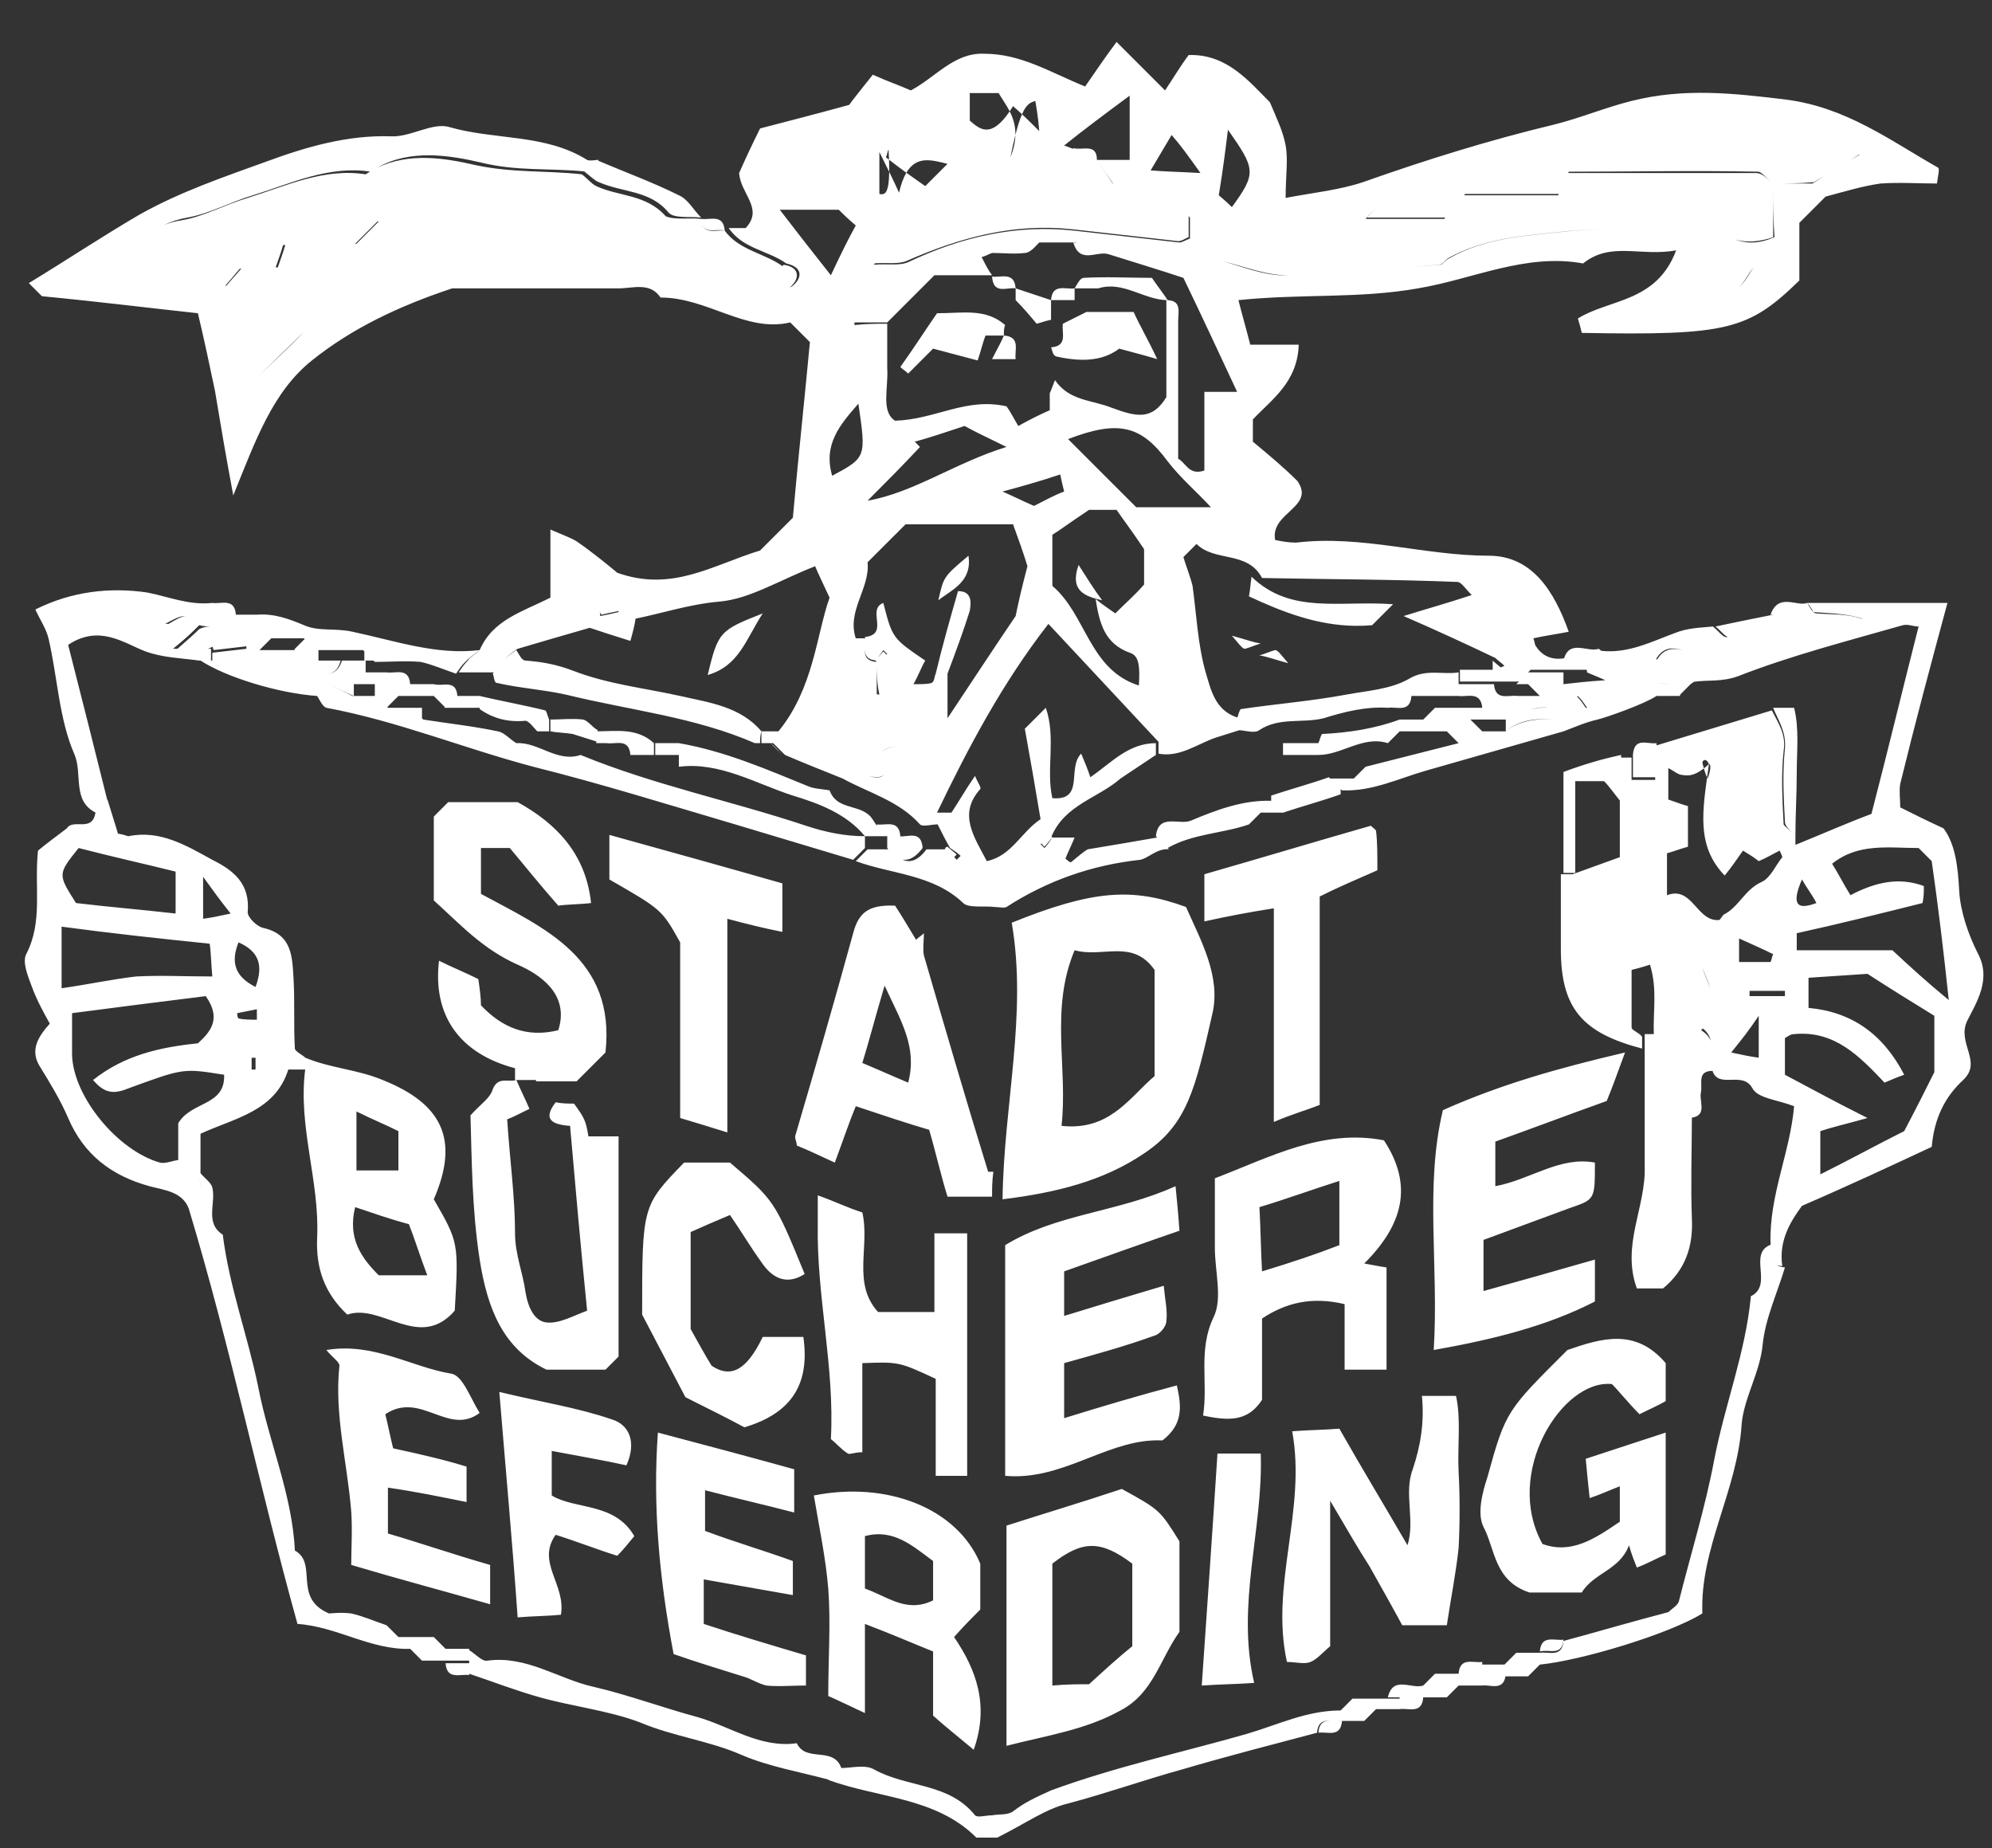 <?xml version="1.0" encoding="UTF-8"?>
<svg width="152px" height="141px" viewBox="0 0 152 141" xmlns="http://www.w3.org/2000/svg" xmlns:xlink="http://www.w3.org/1999/xlink" version="1.1">
 <rect x="0" y="0" width="152" height="141" fill="#333333" stroke="none"/>
 <!-- Generated by Pixelmator Pro 2.1.2 -->
 <path id="Pfad" d="M74.499 140.2 C71.399 137.1 67 137.199 63.2 135.8 63.208 135.792 63.215 135.785 63.222 135.778 61.044 135.19 58.676 134.789 56.601 133.899 54.101 132.799 51.4 132.499 48.8 131.399 46.401 130.499 43.7 130.201 41.2 129.501 39.4 129.001 37.6 128.3 35.8 127.7 L35.8 127.8 C35.1 127.7 34.099 128.199 33.999 126.899 L35.8 126.899 C35.8 126.866 35.8 126.833 35.8 126.8 35.8 126.766 35.8 126.733 35.8 126.7 35.2 126.7 34.599 126.7 33.999 126.7 33.399 126.7 32.8 126.7 32.2 126.7 31.9 126.4 31.6 126.1 31.3 125.8 28.301 125.9 25.7 124.099 22.7 123.899 19.801 113.5 17.599 102.798 14.4 92.2 13.9 90.9 12.499 90.801 11.4 90.501 8.5 89.701 6.4 88.099 5.2 85.3 4.6 83.9 3.799 82.6 2.999 81.3 2.299 80.1 2.9 79.1 3.8 78.1 3.3 77.2 2.8 76.3 2.4 75.2 2.1 74.4 1.699 73.4 1.999 72.8 3.299 70.3 2.6 67.699 2.9 64.899 3.5 64.399 4.301 63.8 5.101 63.2 5.591 62.416 7.042 63.551 7.286 61.993 5.505 61.09 6.299 59.096 5.7 57.6 4.501 54.9 4.4 51.7 3.7 48.7 3.5 47.9 3 47.201 2.7 46.501 5.5 45.101 8.401 44.8 11.2 45.2 12.8 45.5 14.401 46.201 16.2 46.001 16.9 46.101 17.899 45.599 17.999 46.899 L19.601 46.899 C20.901 46.799 22.001 47.2 23.2 47.7 24.3 48.2 25.6 47.9 26.9 48.2 30.199 48.9 33.301 50 36.601 49.6 36.201 49.9 35.799 50.201 35.499 50.501 35.199 50.801 35 51.099 34.8 51.399 33.9 51.099 33.001 50.701 32.101 50.501 30.901 50.401 29.801 50.501 28.601 50.501 28.567 50.467 28.533 50.433 28.499 50.399 28.299 50.399 28.099 50.399 27.9 50.399 L27.9 51.3 29.499 51.3 C30.199 51.4 31.2 50.9 31.3 52.2 L33.101 52.2 C33.801 52.4 34.8 51.8 34.9 53.1 L36.601 53.1 C38.301 53.5 40.001 53.8 41.601 54.2 41.701 54.2 41.8 54.699 41.9 54.899 L41.9 55.8 C41.6 55.8 41.299 55.8 40.999 55.8 40.699 55.5 40.299 54.901 39.999 55.001 38.699 55.101 37.601 54.8 36.601 54.1 36.601 54.061 36.601 54.039 36.601 54.001 35.734 54.001 34.866 54.001 33.999 54.001 33.966 54.001 33.933 54.001 33.9 54.001 33.917 53.984 33.933 53.967 33.95 53.95 33.667 53.667 33.384 53.384 33.101 53.1 32.801 53.1 32.5 53.1 32.2 53.1 31.6 53.1 31 53.1 30.4 53.1 30.117 53.383 29.833 53.667 29.55 53.95 29.567 53.967 29.584 53.984 29.601 54.001 L31.3 54.001 31.4 54.001 32.2 54.001 32.2 54.8 C32.234 54.833 32.267 54.866 32.3 54.899 34.2 55.199 36.099 55.4 37.999 55.8 38.499 55.9 38.9 56.4 39.4 56.7 41.1 56.6 42.5 58.2 44.3 57.6 49.9 59.9 55.799 61.101 61.499 63.001 62.999 63.501 64.499 63.8 65.999 63.8 L65.999 64.7 C65.699 65 65.401 65.3 65.101 65.6 62.101 64.7 59.101 63.799 56.101 62.899 51.001 61.399 45.9 59.801 40.7 58.501 35.401 57.101 30.299 55.001 24.9 54.001 24.6 53.901 24.4 53.4 24.2 53.1 21.301 52.9 17.3 51.699 15.3 50.399 15.267 50.399 15.234 50.399 15.2 50.399 13.801 50.199 12.501 50.2 11.101 49.7 9.501 49.1 7.6 47.6 5.2 49.2 6.194 53.073 7.188 57.048 8.181 61.02 8.187 61.014 8.194 61.007 8.2 61.001 8.5 62.001 8.799 62.9 8.999 63.6 9.599 63.7 9.7 63.8 9.8 63.8 12.2 63.3 14.201 64.5 16.2 65.6 17.8 66.4 19.1 67.4 18.9 69.6 18.9 70 19.601 70.7 20.101 70.8 22.301 71.3 22.3 73 22.4 74.7 22.5 76.5 22.399 78.201 22.499 80.001 22.499 80.201 23.1 80.5 23.3 80.7 25.2 81.5 27.301 81.599 29.2 82.399 33.7 84.199 35.1 86.901 33.101 91.501 35.001 94.8 35 94.801 34.7 100.001 32.001 103.1 29.099 99.4 26.499 100.3 24.699 98.6 24.1 96.699 24.2 94.399 24.399 90.132 22.727 85.964 23.288 81.6 22.89 81.6 22.396 81.6 21.999 81.6 20.999 84.8 17.9 85.301 15.3 86.501 L15.3 89.501 C15.6 89.901 16.1 90.2 16.2 90.6 16.5 91.8 15.599 93.3 16.999 94.2 17.499 98.199 18.9 101.9 19.7 105.8 20.5 109.999 22.299 114 22.499 118.3 24.299 119.299 22.301 121.901 25.101 123.1 25.201 123.1 26 123 26.8 123.1 27.7 123.3 28.599 123.701 29.499 124.001 29.799 124.301 30.1 124.599 30.4 124.899 L33.101 124.899 C33.401 125.199 33.699 125.5 33.999 125.8 L35.8 125.8 35.8 125.899 C36.3 126.199 36.8 126.8 37.2 126.7 40.2 126.3 42.601 128.1 45.3 128.7 47.9 129.3 50.601 130.301 53.2 131.001 55.7 131.701 58 133.401 60.8 133.001 61.499 134.499 63.596 133.202 64.198 134.895 65.073 134.876 66.025 134.615 66.7 135.001 69.2 136.401 72.4 136.001 74.4 138.501 74.6 138.701 75.2 138.501 75.7 138.501 76.2 138.401 76.9 138.5 77.3 138.2 78.2 137.5 79.1 137.1 80.2 136.6 85.099 134.801 90.202 133.699 95.101 132.3 97.501 131.6 99.7 130.501 102.3 130.501 102.6 130.201 102.9 129.9 103.2 129.6 L105.9 129.6 106.8 129.6 C106.8 129.567 106.8 129.534 106.8 129.501 106.5 129.501 106.2 129.501 105.9 129.501 106.3 127.801 107.701 128.9 108.601 128.6 108.901 128.3 109.199 128 109.499 127.7 L111.3 127.7 C111.4 126.4 112.401 126.9 113.101 126.8 L113.101 127.001 114.8 127.001 115.7 126.1 117.499 126.1 C118.199 126 119.2 126.5 119.3 125.2 121.9 124.5 124.6 123.701 127.3 123.001 127.5 122.801 128.001 122.5 128.101 122.2 129.001 118.601 130.1 115.099 130.8 111.399 131.6 107.2 133.201 103.199 133.601 98.899 135.343 98.028 133.338 95.659 135.113 94.964 135.111 94.908 135.108 94.853 135.101 94.8 135.001 91.2 136.6 87.899 136.9 84.399 135.6 83.899 134.1 83.801 133.7 83.001 132.948 81.684 131.136 83.108 130.673 81.702 129.509 81.717 129.899 82.605 129.8 83.3 129.61 83.966 130.32 85.083 129.099 85.276 129.095 87.822 129.003 90.459 129.101 93.001 129.201 95.101 128.6 96.9 126.9 98.3 126.2 98.3 125.6 98.3 124.9 98.3 123.7 95 125.599 92.101 125.499 89.001 125.499 85.901 125.499 82.8 125.499 79.8 125.499 79.5 125.499 79.199 125.499 78.899 L126.193 78.899 C126.13 77.166 126.477 75.43 125.9 73.6 125.3 73.8 124.899 73.901 124.499 74.001 L124.499 78.399 C124.499 78.599 125.1 78.8 125.3 79.1 L125.3 80.001 C120.701 78.801 119.101 76.899 119.101 72.399 119.101 70.499 119.101 68.6 119.101 66.7 L119.999 66.7 C121.099 66.3 122.201 65.899 123.601 65.399 123.601 64.199 123.601 62.799 123.601 61.399 123.601 61.291 123.601 61.183 123.601 61.075 123.148 60.518 122.772 59.972 122.4 59.6 121.7 59.6 121 59.6 120.2 59.6 L120.2 66.6 C119.9 66.6 119.6 66.6 119.3 66.6 119.3 64 119.3 61.499 119.3 58.899 120.9 58.299 122.3 57.9 123.7 57.6 L123.7 57.8 124.499 57.8 124.499 59.501 126.3 59.501 C126.3 59.431 126.3 59.369 126.3 59.3 125.668 59.3 125.262 59.3 124.601 59.3 124.601 58.7 124.601 58.1 124.601 57.6 124.701 56.2 125.7 56.8 126.4 56.7 L126.4 56.87 C129.364 55.98 132.234 55.09 135.2 54.2 135.7 55.2 136.301 56 136.101 57.3 135.901 59.1 136.001 60.999 136.101 62.899 136.177 63.052 136.487 63.264 136.763 63.534 136.491 63.255 136.2 63.006 136.2 62.7 136.1 60.8 136 59 136.2 57.1 136.3 55.8 135.7 55.001 135.3 54.001 L136.9 54.001 C137.3 55.601 137.101 57.301 137.101 59.001 137.101 60.601 136.999 62.2 136.999 63.8 L136.999 64.46 C138.966 63.67 140.932 62.789 142.8 62.1 144.1 57.101 145.2 52.499 146.4 47.8 146 47.8 145.6 47.6 145.2 47.7 141 48.9 136.701 50 132.601 51.6 131.369 52.04 130.369 51.862 129.261 52.016 129.175 52.076 129.087 52.134 128.999 52.2 128.732 52.467 128.467 52.734 128.2 53.001 L128.2 53.1 C128.167 53.1 128.134 53.1 128.101 53.1 127.534 53.1 126.966 53.1 126.4 53.1 125.5 53.7 122.7 54.699 121.9 54.899 121 55.099 120.1 55.5 119.3 55.8 115.8 56.8 112.3 57.8 108.8 58.8 106.7 59.4 104.7 60.4 102.4 60.3 102.366 60.266 102.333 60.233 102.3 60.2 L102.3 60.6 C100.924 61.092 99.45 61.489 97.976 61.977 97.984 61.985 97.991 61.993 97.999 62.001 97.966 62.001 97.933 62.001 97.9 62.001 97.333 62.001 96.767 62.001 96.2 62.001 95.9 62.301 95.6 62.599 95.3 62.899 93.3 63.599 91.001 63.6 89.101 64.7 89.134 64.733 89.167 64.766 89.2 64.8 88.3 64.7 87.599 65.5 86.999 65.6 83.299 66 79.9 67.2 76.8 69.2 76.6 69.3 76.2 69.2 75.9 69.2 75.1 69.1 73.899 69.299 73.499 68.899 71.199 66.699 68 66.7 65.3 65.7 L66.2 64.8 67.78 64.8 C67.754 64.766 67.727 64.736 67.7 64.7 67.7 64.4 67.7 64.1 67.7 63.8 67.417 63.8 67.077 63.8 66.9 63.8 66.6 63.8 66.299 63.8 65.999 63.8 64.599 62.1 62.499 61.3 60.499 60.7 57.699 59.8 54.9 58.101 51.8 58.501 51.8 58.201 51.8 57.9 51.8 57.6 51.2 57.6 50.599 57.6 49.999 57.6 49.999 57.3 49.999 57 49.999 56.7 L51.8 56.7 C55.3 57.3 58.501 58.701 61.7 60.001 62.2 60.201 62.8 60.2 63.3 60.3 63.8 61.7 65.3 61.4 66.2 62.1 66.5 62.3 66.7 62.701 66.9 63.001 66.9 62.967 66.9 62.933 66.9 62.899 67.6 62.999 68.6 62.5 68.7 63.8 68.667 63.8 68.634 63.8 68.601 63.8 69.301 63.9 70.3 63.3 70.4 64.7 69.888 65.382 69.378 65.676 68.866 65.583 69.478 65.874 70.089 65.614 70.7 64.8 L72.101 64.8 C72.101 64.7 72.2 64.6 72.3 64.6 72.5 64.8 72.799 65 72.999 65.2 72.936 65.263 72.875 65.327 72.812 65.389 72.874 65.465 72.937 65.538 72.999 65.6 L73.3 65.3 C73.1 65.1 72.799 64.9 72.499 64.7 72.199 64.2 71.901 63.601 71.601 63.001 71.562 62.949 71.529 62.899 71.499 62.85 L71.499 62.899 C71.249 62.899 70.882 62.977 70.593 62.987 70.55 62.989 70.509 62.989 70.47 62.987 70.353 62.981 70.257 62.955 70.2 62.899 68.6 61.099 66.3 60.499 64.3 59.399 62.8 58.799 61.3 58.2 59.9 57.6 59.6 57.3 59.299 57 58.999 56.7 58.933 56.7 58.866 56.7 58.8 56.7 58.567 56.7 58.334 56.7 58.101 56.7 58.101 56.4 58.101 56.1 58.101 55.8 L59.4 55.8 C62.099 52.5 62.3 48.4 63.3 45.6 62.7 44.3 62.4 43.7 62.2 43.2 59.401 44.3 57.199 45.699 54.9 45.899 52.6 46.099 50.499 46.8 48.499 47.2 48.399 47.8 48.301 48.199 48.101 48.899 46.801 48.499 45.599 48.099 44.999 47.899 42.9 48.499 41.199 49.001 39.499 49.501 39.199 49.701 38.901 49.9 38.601 50.2 38.587 50.214 38.574 50.231 38.56 50.245 38.84 49.977 39.12 49.787 39.4 49.6 39.6 49.9 39.801 50.399 40.101 50.399 41.401 50.499 42.5 50.7 43.8 51.2 46.4 52.2 49.2 52.5 51.9 53.1 54.099 53.6 56.501 53.9 58.101 55.8 58.001 56.1 57.999 56.4 57.999 56.7 57.899 56.7 57.701 56.7 57.601 56.7 53.001 54.7 48.1 54.201 43.2 53.001 41.4 52.601 39.6 52.5 37.9 52.1 37.7 52.1 37.701 51.599 37.601 51.399 37.626 51.365 37.651 51.334 37.677 51.3 36.785 51.3 35.891 51.3 34.999 51.3 35.199 51 35.4 50.699 35.7 50.399 35.9 50.099 36.301 49.9 36.601 49.6 37.601 47.3 39.8 46.7 41.999 45.6 41.999 44.1 41.999 42.499 41.999 40.399 42.899 40.799 43.499 41 43.999 41.3 45.299 42.2 46.501 43.2 47.101 43.7 51.3 45.2 54.4 43.101 57.999 42.001 58.599 41.401 59.499 40.501 60.499 39.501 60.899 35.002 61.4 30.399 61.8 26.1 61.2 25.5 60.9 25.2 60.3 24.6 56.901 25.4 53.999 22.7 50.4 22.7 49.6 21.5 48.3 22.001 47.2 22.001 42.801 22.001 38.299 22.001 34.499 22.001 30.3 23.401 26.799 25.101 23.8 27.501 20.801 29.901 19.5 33.601 17.8 37.8 17.2 34.6 16.8 32.2 16.4 29.8 16 27.9 15.601 25.999 15.101 23.899 11.401 23.499 7.4 23 3.2 22.6 3 22.4 2.6 22 2.2 21.6 5 19.9 7.701 18.099 10.601 16.399 13.8 14.599 17.1 13.5 20.4 12.3 23.399 11.2 26.501 10.299 29.8 10.399 31.3 10.499 33 9.3 34.3 9.7 37.799 10.7 41.601 10.2 44.8 12.2 44.955 12.278 45.231 12.235 45.487 12.212 45.491 12.208 45.495 12.204 45.499 12.2 45.507 12.203 45.515 12.206 45.523 12.21 45.584 12.205 45.644 12.2 45.7 12.2 45.68 12.22 45.66 12.24 45.64 12.261 47.697 13.136 49.845 13.921 51.8 14.899 52.5 15.199 52.899 16 53.499 16.6 52.699 16.5 51.399 16.7 50.999 16.2 49.599 14.5 47.5 14.699 45.7 13.899 45.4 13.799 45.001 13.4 44.601 13.1 44.607 13.095 44.612 13.089 44.618 13.083 41.984 12.815 39.437 13.084 36.7 12.399 34.255 11.835 31.276 11.36 28.767 12.805 31.248 11.608 33.975 12.064 36.3 12.6 39.1 13.2 41.7 13 44.4 13.3 44.8 13.6 45.099 14 45.499 14.2 47.199 15 49.3 14.801 50.8 16.501 51.5 16.801 52.699 16.6 53.499 16.7 54.199 16.8 55.2 16.3 55.3 17.6 54.688 17.425 53.845 17.863 53.577 17.104 53.844 17.885 54.687 17.513 55.3 17.6 56.4 19.1 58.3 19.3 59.7 20.3 59.734 20.266 59.767 20.233 59.8 20.2 61.1 20.4 61 21.299 60.3 21.899 60.283 21.913 60.264 21.926 60.245 21.938 60.336 21.906 60.422 21.861 60.499 21.8 61.199 21.2 61.299 20.4 59.999 20.1 58.599 19.1 56.701 18.999 55.601 17.399 L56.9 17.399 C58.3 15.899 56.5 14.8 56.4 13.2 56.8 12.3 57.299 11.2 57.999 9.8 59.899 9.3 61.901 8.801 64.8 8.001 65 7.701 65.801 6.7 66.601 5.7 67.701 6.2 68.599 6.499 69.499 6.899 71.399 5.899 72.801 4 75.101 4.1 77.901 4.1 80.1 5.5 82.8 6.6 83.5 5.6 84.3 4.4 85.2 3.2 86.4 4.4 87.6 5.599 88.9 6.899 89.5 5.999 90.1 5 90.7 4.2 93.6 4.1 95.3 6.2 96.9 7.8 97.4 9 97.901 10 98.101 11.1 98.301 12.2 98.101 13.4 98.101 15.1 100.201 14.7 102.199 14.499 103.999 13.899 108.798 12.199 113.602 10.701 118.601 9.501 120.601 9.001 122.499 8.2 124.499 7.7 128.498 6.7 132.2 7.1 136.3 7.6 140.9 8.2 144.2 10.7 147.9 12.8 148 12.9 147.9 13.301 147.8 14.001 146.4 14.001 144.999 13.901 143.499 14.001 142.099 14.201 140.8 14.601 139.3 15.001 138.7 15.601 138 16.301 137.3 17.001 L137.3 21.399 C133.4 25.199 131.798 25.599 120.7 25.399 120.6 24.999 120.5 24.6 120.4 24.3 122.8 22.8 126.4 23.099 127.9 19.1 125.2 19.6 122.9 18.4 120.8 20.1 116.401 19.3 112.399 21.301 108.2 22.001 103.701 22.801 99.298 22.399 94.499 22.899 94.799 24.099 95.1 25.1 95.4 26.3 L99.101 26.3 C99.001 29.2 97.001 30.501 95.601 32.001 L95.601 33.7 C96.801 34.7 97.899 35.6 98.999 36.7 100.399 38.7 96.9 39.1 97.3 41.2 97.8 41.3 98.3 41.399 98.9 41.399 103.899 40.799 108.702 42.399 113.601 42.399 116.901 42.399 118.6 45.1 119.7 48.2 118.7 48.4 117.899 48.5 116.999 48.7 117.099 48.9 117.1 49.2 117.2 49.3 117.675 50.059 118.419 50.367 119.349 50.225 119.803 48.78 121.132 49.79 121.999 49.501 122.063 49.548 122.124 49.6 122.183 49.655 124.222 49.883 126.011 48.959 127.8 48.3 128.8 47.9 129.7 47.9 130.7 47.8 131.1 48.1 131.5 48.7 131.8 48.6 131.812 48.598 131.825 48.595 131.837 48.593 131.563 48.501 131.231 48.048 130.9 47.8 132.3 47.5 133.8 47.199 135.3 46.899 135.235 46.899 135.163 46.899 135.101 46.899 135.701 45.199 137.1 46.301 137.9 46.001 138.1 46.301 138.301 46.8 138.601 46.8 139.721 46.893 140.928 46.814 142.06 47.21 142.073 47.207 142.087 47.203 142.101 47.2 140.901 46.8 139.6 46.8 138.4 46.7 138.4 46.8 138.2 46.301 137.9 46.001 L148.601 46.001 C147.301 50.8 146.099 55.301 144.999 59.8 144.899 60.3 144.999 61 144.999 61.6 145.999 62.1 147 62.6 148.3 63.2 149.2 64.4 149.399 66.101 149.499 68.001 149.599 69.601 150.2 71.3 150.9 72.7 152 74.7 150.801 76.499 150.101 77.899 149.301 79.599 151.3 80.999 149.8 82.399 148.4 83.699 147.6 85.301 147.4 87.501 144.4 88.901 141.199 90.401 137.499 92.001 136.699 93.101 135.699 94.601 135.999 96.6 135.837 96.588 135.702 96.561 135.591 96.522 135.728 96.615 135.922 96.679 136.2 96.7 135.6 98.699 134.699 100.601 134.499 102.6 134.299 104.7 133.1 106.601 132.9 108.6 132.6 113.7 129.7 118.101 129.9 123.1 127.3 124.7 120.599 126.701 117.499 127.001 117.199 127.301 116.901 127.599 116.601 127.899 116.026 127.899 115.451 127.899 114.876 127.899 114.687 129.037 113.67 128.506 113.101 128.6 112.501 128.6 111.9 128.6 111.3 128.6 111 128.9 110.7 129.201 110.4 129.501 109.8 129.501 109.201 129.501 108.601 129.501 108.501 130.801 107.5 130.299 106.8 130.399 106.234 130.399 105.667 130.399 105.101 130.399 105.067 130.399 105.033 130.399 104.999 130.399 104.699 130.699 104.401 131 104.101 131.3 103.534 131.3 102.966 131.3 102.4 131.3 102.366 131.3 102.333 131.3 102.3 131.3 102.237 131.309 102.17 131.31 102.103 131.311 102.205 131.314 102.305 131.313 102.4 131.3 102.3 132.599 101.301 132.1 100.601 132.2 100.66 131.433 101.032 131.295 101.472 131.288 100.989 131.276 100.563 131.374 100.499 132.2 97.099 133.1 93.6 134.001 90.2 135.001 87.3 135.801 84.499 136.8 81.499 137.6 79.799 138 78.301 139.1 76.101 140.2 76.101 140.2 75.399 140.2 74.499 140.2 Z M58.8 56.7 C59.2 57 59.4 57.3 59.7 57.6 59.4 57.3 59.1 57 58.8 56.7 Z M74.3 133.501 C73.1 132.501 72.1 131.699 71.2 130.899 71.2 129.299 71.2 127.801 71.2 126.001 69.7 125.401 68.099 124.699 65.999 123.899 L65.999 130.7 C64.699 130.1 63.9 129.699 63.2 129.399 63.2 126.499 63.4 123.8 63.2 121.2 63 118.8 62.501 116.5 62.101 114.1 67.601 113 73 115 74.8 119.3 L74.8 122.8 C74.2 123.4 73.6 123.999 72.8 124.899 74.5 127.399 75.5 130.101 74.3 133.501 Z M76.8 133.2 C76.8 127.5 76.8 122.099 76.8 116.399 79.6 115.499 82.601 114.6 85.601 113.6 88.501 115.2 88.499 115.2 89.999 117.6 L89.999 124.501 C88.499 126.601 87.999 129.201 85.499 130.501 82.799 132.001 79.9 132.4 76.8 133.2 Z M59.554 128.643 C59.188 128.646 58.837 128.638 58.499 128.6 57.999 128.5 57.499 128.201 56.999 128.001 55.099 127.401 53.1 126.8 51.4 126.2 50.3 120.4 49.8 114.9 50.2 109.3 53.6 110.2 57.001 111.1 60.601 112.1 L60.601 115.399 C58.301 114.799 56.1 114.3 53.8 113.7 L53.8 116.8 C55.9 117.6 58.299 118.3 60.499 119.1 L60.499 121.7 C58.199 121.3 56 120.901 53.7 120.501 L53.7 123.899 C56.1 124.699 58.799 125.5 61.499 126.3 L61.499 128.6 C60.812 128.6 60.163 128.638 59.554 128.643 Z M80.3 128.6 C81.4 128.5 82.401 128.501 83.101 128.501 84.301 127.401 85.4 126.4 86.4 125.6 86.4 123.3 86.4 121.3 86.4 119.3 84 117.5 82.6 117.5 80.3 119.3 L80.3 128.6 Z M91.7 128.6 C92.1 122.801 92.5 117.099 92.9 110.899 L96.2 110.899 C96.4 116.699 94.3 122.399 95.7 128.399 94.3 128.499 93.2 128.5 91.7 128.6 Z M32.2 126.899 C31.9 126.599 31.6 126.301 31.3 126.001 31.6 126.301 31.9 126.599 32.2 126.899 Z M114.8 126.899 C115.1 126.599 115.4 126.301 115.7 126.001 115.4 126.301 115.1 126.599 114.8 126.899 Z M99.396 126.887 C99.036 126.878 98.638 126.8 98.2 126.8 96.9 120.9 99.701 115.2 98.601 109.2 99.901 109.1 101 109.101 102.2 109.001 103.9 112.001 105.6 114.799 107.4 117.899 108 115.999 107.1 113.9 107.8 112.1 108.4 110.3 108.699 108.501 108.499 106.501 L111.101 106.501 C111.501 108.301 111.2 110.3 111.3 112.3 111.4 114.2 111.4 116.2 111.3 118.1 111.1 120 110.7 122.001 110.4 124.001 109.3 124.001 108.299 124.001 106.999 124.001 106.299 122.701 105.399 121.101 104.499 119.501 103.599 118.101 102.799 116.701 101.499 114.501 L101.499 125.6 C100.899 126.1 100.499 126.6 99.999 126.8 99.812 126.875 99.611 126.893 99.396 126.887 Z M117.499 126.001 C117.599 124.701 118.6 125.2 119.3 125.1 119.2 126.4 118.199 125.801 117.499 126.001 Z M39.499 123.399 C39.099 117.699 38.601 112.3 38.101 106.2 41.401 107 44.1 107.4 46.7 108.3 48 108.7 48.6 110 47.8 111.8 46 111.4 44.201 111.1 42.101 110.7 L42.101 114.1 C43.901 115.2 46.9 114.6 48.4 117.2 47.9 117.8 47.601 118.2 47.101 118.7 45.501 118.2 44 117.6 42.4 117.1 40.9 119.2 43.2 120.9 42.8 123.2 41.8 123.3 40.699 123.299 39.499 123.399 Z M69.616 122.466 C70.115 122.481 70.638 122.382 71.2 122.1 71.2 121.2 71.2 120.2 71.2 119.1 69.7 118 68.199 116.6 65.999 117.2 L65.999 121.2 C67.221 121.631 68.341 122.425 69.616 122.466 Z M37.4 122.399 C33.9 121.399 30.5 120.499 26.8 119.399 26.8 118.199 26.9 116.7 26.8 115.3 26.5 111.6 25.5 107.9 25.9 104.2 25.9 103.9 25.4 103.601 24.9 103.001 28.5 102.401 31.4 104.3 34.4 104.8 35.3 104.9 35.901 106.7 36.601 107.8 34.201 109.6 32.1 106.099 29.4 107.899 29.6 108.699 29.799 109.701 29.999 110.501 32.299 111.001 34.001 111.399 35.601 111.899 L35.601 114.6 C33.601 114.2 31.701 113.801 29.601 113.501 L29.601 117.001 C32.001 117.701 34.6 118.599 37.4 119.399 L37.4 122.399 Z M116.7 121.501 C114 120.601 114.1 118.201 113.2 116.501 112.7 115.501 113.099 113.9 113.499 112.7 114.899 107.6 115.001 107.601 119.601 103.001 122.201 102.101 124.801 101.301 127.101 104.001 L127.101 106.899 C126.601 107.199 125.901 107.499 125.101 107.899 124.301 107.099 123.499 106.1 122.999 105.6 119.199 105.2 114.7 112.4 117.7 117.8 119.9 118.6 121.701 117.4 123.601 116.1 123.601 115.3 123.601 114.499 123.601 113.399 122.801 113.699 122.2 114 121.3 114.3 121.2 113.4 121.099 112.4 120.999 111.3 123.099 110.6 125.001 110 127.101 109.3 L127.101 118.6 C126.401 118.9 125.7 119.3 124.9 119.6 124.7 119.1 124.5 118.599 124.3 117.899 123.6 119.799 121.6 120.001 120.7 121.501 119.1 121.501 117.6 121.501 116.7 121.501 Z M77.53 112.634 C77.257 112.636 76.982 112.625 76.7 112.6 76.7 106.701 76.7 100.901 76.7 95.001 80.6 92.601 85.301 92.501 89.7 90.501 89.8 91.501 89.899 92.499 89.999 93.899 87.099 94.899 84.3 95.901 81.2 97.001 L81.2 100.399 C83.8 99.599 86.1 98.9 88.8 98.1 88.9 99.2 89.099 100 88.999 100.8 88.999 101.2 88.501 101.799 88.101 101.899 85.901 102.699 83.7 103.301 81.2 104.001 L81.2 108.2 C84.1 107.3 86.8 106.5 89.8 105.7 90.1 107.1 90.4 108.599 88.7 109.899 84.857 109.712 81.627 112.601 77.53 112.634 Z M71.4 112.6 C71.4 110.1 71.4 107.6 71.4 105.2 68.6 103.9 68.6 103.901 65.8 104.001 L65.8 110.8 C65.2 110.8 64.8 110.999 64.7 110.899 64.2 110.599 63.8 110.1 63.4 109.8 63.7 104.3 62.3 98.899 62.4 93.399 62.4 92.799 62.4 92.3 62.4 91.2 63.8 91.7 64.8 92.201 65.8 92.501 66.4 95.101 64.999 97.9 66.999 100.1 L71.3 100.1 C71.3 98.1 71.3 96.1 71.3 94.1 L73.8 94.1 73.8 112.6 C73 112.6 72.3 112.6 71.4 112.6 Z M56.8 108.899 C55.7 108.299 54.1 107.5 52.3 106.6 51.3 104.7 50.199 102.6 48.999 100.3 48.999 92 49 92 52.2 88.7 L55.7 88.7 C59.1 91.6 59.1 91.6 61.4 97.2 60 98.1 58.901 97.5 58.101 96.3 57.301 95.2 56.6 94 55.7 92.7 54.5 93.2 53.6 93.601 52.7 94.001 L52.7 101.399 C53.2 102.299 53.8 103.4 54.3 104.2 55.8 105.2 57 104.501 58.2 102.001 L61.3 102.001 C61.8 105.501 60.5 107.799 56.8 108.899 Z M93.54 108.245 C93.003 108.231 92.423 108.132 91.8 108.001 92.2 105.501 91.401 103.001 92.601 100.501 93.301 99.101 92.7 97 92.7 95.2 92.7 93.4 92.7 91.699 92.7 89.899 96.9 88.299 100.901 86.101 105.601 87.001 107.901 90.501 107.001 93.499 104.101 96.399 104.701 96.499 105.1 96.6 105.8 96.7 L105.8 104.501 C104.9 104.501 103.901 104.501 102.601 104.501 102.601 102.901 102.601 101.201 102.601 99.501 100.101 98.901 98.1 99.4 96.3 100.6 L96.3 106.8 C95.613 107.862 94.769 108.222 93.769 108.245 93.694 108.247 93.617 108.247 93.54 108.245 Z M41.7 104.501 C38.4 102.901 37.201 99.9 36.601 96.1 36.001 92.2 36 88.4 35.9 85.1 36.7 84.2 37.401 83.8 37.601 83.1 38.001 82.1 38.8 82.599 39.4 82.399 39.7 83.099 40.1 83.9 40.4 84.6 39.6 85 39 85.299 38.7 85.399 38.9 88.499 39.3 91.3 39.3 94.1 39.3 95.7 39.901 97.1 40.101 98.6 40.301 99.8 40.8 100.799 41.7 100.899 42.7 100.999 43.7 100.401 44.8 100.001 44.3 95.001 43.899 90.499 43.499 85.899 42.099 85.799 41.4 85.4 42.4 84.1 42.9 84.2 43.3 84.2 43.8 84.2 44.6 85.3 44.7 85.5 44.9 86.7 L47.2 86.7 47.2 103.501 C46.9 103.801 46.6 104.101 46.2 104.501 44.9 104.501 43.5 104.501 41.7 104.501 Z M39.4 82.399 C39.366 82.399 39.333 82.399 39.3 82.399 39.3 82.099 39.3 81.801 39.3 81.501 35.1 80.401 32.999 77.5 33.499 73.3 34.499 73.8 35.499 74.2 36.499 74.7 36.599 75.4 36.7 76.1 36.7 76.7 38.3 78.4 40.201 79.2 42.601 78.6 43.501 75.8 41.099 74.3 39.499 73.6 36.799 72.4 35.101 70.5 33.101 68.7 33.101 66.5 33.101 64.3 33.101 62.3 L34.2 61.2 39.499 61.2 C42.399 62.8 44.701 65.099 45.101 68.899 44.301 68.999 43.201 69 42.601 69.1 41.101 67.4 40 66 38.9 64.7 38.1 64.7 37.5 64.7 36.7 64.7 L36.7 68.2 C41.5 70.8 47 73.1 46.2 80.3 45.5 81 44.799 81.701 43.999 82.501 43.299 82.501 42.5 82.501 41.8 82.501 41.5 82.501 41.2 82.501 40.9 82.501 40.902 82.464 40.9 82.433 40.902 82.399 40.401 82.399 39.9 82.399 39.4 82.399 Z M109.4 103.001 C109.8 96.601 108.701 90.5 110.101 84.7 114.601 82.7 118.899 81.5 123.999 80.3 123.399 81.9 123.101 82.801 122.601 84.001 119.801 85.001 116.901 86.1 114.101 87.1 L114.101 90.501 C116.801 90.001 119 88.2 121.7 88.7 121.7 91.6 121.7 91.5 119.7 92.2 117.5 93 115.4 93.8 113.2 94.6 L113.2 98.501 C116.1 97.701 118.9 96.9 121.7 96.1 L121.7 99.3 C118 101.2 113.899 102.201 109.4 103.001 Z M28.9 97.3 L32.601 97.3 C32.001 95.7 31.6 94.399 31.2 93.399 29.701 92.999 28.601 92.6 27.101 92.1 26.501 94.5 27.6 96 28.9 97.3 Z M96.3 97.001 C98.6 96.301 100.4 95.701 102.2 95.001 102.2 93.101 102.2 91.8 102.2 90.1 100 90.8 98.101 91.5 96.101 92.1 96.201 93.9 96.2 95.201 96.3 97.001 Z M76.499 91.501 C76.599 84.201 78.4 77.399 77.2 70.399 83.4 67.899 86.399 67.7 90.499 69.2 91.599 71.7 93.199 74.499 92.499 77.399 91.199 83.099 90.6 85.801 87.3 88.001 84.2 90.101 80.599 91.001 76.499 91.501 Z M72.3 91.3 C71.8 89.7 71.4 87.9 70.9 86.2 69.2 85.7 67.4 85.099 65.3 84.399 64.8 85.599 64.3 87.1 63.7 88.7 62.8 88.3 61.8 87.799 60.8 87.399 60.8 87.099 60.6 86.8 60.7 86.6 62.2 81.5 63.701 76.3 65.101 71.2 65.501 69.7 66.2 69 68.3 69.1 68.7 69.7 69.3 70.7 69.9 71.7 70.1 71.5 70.299 71.4 70.499 71.2 70.499 71.8 70.399 72.399 70.499 72.899 72.099 78.399 73.7 83.899 75.4 89.399 L75.8 89.399 C75.7 90.099 75.7 90.7 75.7 91.3 74.7 91.3 73.6 91.3 72.3 91.3 Z M15.345 90.751 C15.308 90.468 15.25 90.177 15.247 89.907 15.24 90.168 15.304 90.461 15.345 90.751 Z M138.9 89.6 C141.3 88.4 143.3 87.3 145.3 86.3 146.2 84.6 146.901 83.2 147.601 81.8 147.601 80.3 147.601 78.801 147.601 77.501 145.801 76.401 144.199 75.4 142.499 74.3 140.999 74.4 139.499 74.5 137.999 74.6 L137.999 76.899 C141.299 77.199 143.7 78.901 145.3 82.001 144.7 82.201 144.3 82.4 143.8 82.6 141.9 80.601 140 78.599 136.9 78.899 136.6 78.899 136.4 79.1 136.2 79.2 L136.2 82.001 C138.1 83.001 139.899 84 142.499 85.3 140.699 85.8 139.8 86 138.9 86.3 L138.9 89.6 Z M27.2 89.3 L30.4 89.3 C30.4 88.3 30.4 87.3 30.4 86.3 29.4 85.8 28.4 85.4 27.2 84.8 L27.2 89.3 Z M12.503 88.725 C12.813 88.707 13.151 88.576 13.601 88.501 13.601 87.401 13.601 86.4 13.601 85.7 14.601 84 17.201 84.4 17.101 82.001 14.001 81.501 13.999 81.501 9.9 83.001 8.9 83.401 8.101 83.599 7.101 82.399 9.5 80.499 12.201 79.9 15.101 79.6 16.101 78.7 16.9 77.701 15.7 76.001 12.501 76.401 9.299 76.8 5.499 77.3 L5.499 80.501 C5.599 83.7 9.001 87.8 12.2 88.7 12.3 88.725 12.4 88.732 12.503 88.725 Z M55.499 86.399 C53.899 85.899 52.9 85.6 51.9 85.3 51.9 80.5 51.9 76.099 51.9 71.899 50.5 69.399 50.499 69.4 46.499 67.1 46.499 66.8 46.499 66.2 46.499 65.7 46.499 65.1 46.499 64.6 46.499 63.7 51.199 65 55.5 66.199 59.7 67.399 L59.7 71.1 C58.2 70.8 56.999 70.5 55.499 70.1 L55.499 86.399 Z M81.669 85.94 C84.89 85.978 86.32 83.6 88.101 82.1 88.101 79.101 88.101 76.501 88.101 74.001 86.401 71.601 84.199 73.101 81.999 72.501 80.099 77.001 81.499 81.499 80.999 85.899 81.23 85.924 81.454 85.938 81.669 85.94 Z M97.2 85.6 C97.2 79.9 97.2 74.599 97.2 69.3 95.3 69.6 93.7 69.9 91.9 70.3 91.9 69 91.9 68 91.9 66.7 96.099 65.5 100.401 64.201 104.601 63.001 104.801 63.201 104.999 63.299 104.999 63.399 105.099 64.199 105.101 65.099 105.101 66.399 103.501 67.099 102.1 67.699 100.7 68.399 L100.7 84.3 C99.7 84.7 98.6 85 97.2 85.6 Z M69.3 82.6 C70 79.9 68.799 78 67.499 75.2 66.699 77.9 66.3 79.5 65.8 81.1 67 81.6 68.1 82.1 69.3 82.6 Z M19.2 81.6 L19.499 81.6 C19.499 81.2 19.499 81 19.499 80.7 19.399 80.7 19.3 80.7 19.2 80.7 L19.2 81.6 Z M134.2 80.7 C134.2 79.7 134.2 78.901 134.2 77.501 133.4 78.701 132.901 79.3 132.101 80.3 133.001 80.5 133.5 80.6 134.2 80.7 Z M130.546 79.411 C130.464 79.07 130.29 78.75 129.941 78.47 129.895 78.513 129.85 78.557 129.8 78.6 130.188 78.839 130.415 79.114 130.546 79.411 Z M19.601 77.8 C19.601 77.5 19.601 77.301 19.601 77.001 19.101 77.101 18.601 77.2 18.101 77.3 18.101 77.4 18.1 77.6 18.2 77.7 18.6 77.8 19.101 77.8 19.601 77.8 Z M148.7 76.3 C148.3 72.5 147.9 69.2 147.4 65.7 147.3 65.6 147 65.3 146.4 64.7 144.1 64.7 141.8 64.299 139.8 65.899 140.3 66.699 140.7 67.5 141.2 68.3 143.1 67.3 144.9 66.9 146.8 67.6 146.8 68.1 146.8 68.399 146.7 68.899 143.5 69.699 140.301 70.5 137.101 71.2 L137.101 72.501 144.4 72.501 C145.8 73.801 147 74.9 148.7 76.3 Z M133.499 76.001 L136.2 76.001 C136.2 75.901 136.2 75.7 136.2 75.6 135.3 75.6 134.399 75.6 133.499 75.6 L133.499 76.001 Z M130.513 75.429 C130.344 74.884 130.088 74.347 129.898 73.817 130.055 74.347 130.314 74.884 130.513 75.429 Z M4.7 75.399 C6.8 75.099 8.6 74.701 10.4 74.501 12.299 74.401 14.101 74.501 16.2 74.501 16.1 73.401 16.099 72.601 15.999 72.001 12.1 71.601 8.4 71.2 4.7 70.7 L4.7 75.399 Z M19.499 75.3 C20.099 73.7 19.8 72.599 18.2 71.899 17.601 73.399 17.899 74.5 19.499 75.3 Z M132.7 73.399 L135.101 73.399 C135.201 73.199 135.2 73 135.3 72.8 134.5 72.4 133.8 72.1 132.7 71.6 L132.7 73.399 Z M131.056 70.198 C131.108 70.197 131.163 70.193 131.218 70.186 131.311 70.057 131.403 69.928 131.499 69.8 132.699 69.2 133.1 67.9 134.4 67.3 135.1 67 135.499 65.999 135.999 65.399 136.002 65.397 136.004 65.394 136.007 65.391 135.938 65.224 135.869 65.037 135.8 64.899 135.2 65.199 134.7 65.5 134.2 65.7 133.7 65.3 133.299 65.099 132.999 64.899 132.499 65.599 132.101 66.2 131.601 66.8 129.614 64.723 129.83 62.393 130.259 59.311 130.273 59.341 130.285 59.37 130.3 59.399 130.5 58.899 130.6 58.3 130.4 58.3 130.2 57.8 129.9 58 129.9 58.2 129.935 58.343 129.973 58.485 130.013 58.628 129.174 59.275 128.725 59.188 128.2 59.1 127.9 59 127.7 58.8 127.3 58.6 L127.3 61.001 C127.9 61.201 128.4 61.401 128.8 61.501 L128.8 64.6 C128.1 64.8 127.6 65 127.2 65.1 L127.2 68.3 C129.104 67.575 129.445 70.217 131.056 70.198 Z M130.013 58.628 C130.013 58.628 130.015 58.626 130.015 58.626 130.135 58.533 130.262 58.425 130.4 58.3 130.351 58.649 130.305 58.981 130.259 59.311 130.153 59.083 130.077 58.856 130.013 58.628 Z M15.499 70.1 C16.199 70 16.701 69.9 17.601 69.7 16.801 68.7 16.299 67.999 15.499 66.899 L15.499 70.1 Z M13.4 69.7 C13.4 68.8 13.4 67.701 13.4 66.501 11 65.901 8.699 65.4 5.999 64.7 4.399 66.7 4.4 66.699 5.8 68.899 8.3 69.199 10.8 69.4 13.4 69.7 Z M137.655 69.124 C137.922 69.122 138.257 69.024 138.601 68.899 138.301 68.299 137.899 67.8 137.499 67.1 136.812 68.682 137.07 69.129 137.655 69.124 Z M81.7 65.8 C82.1 65.5 82.499 65.1 82.999 64.8 84.799 64.5 86.6 64.199 88.3 63.899 88.267 63.866 88.234 63.833 88.2 63.8 88.4 62 90 63 90.9 62.6 92.77 61.813 94.836 61.027 96.999 61.098 96.999 60.997 96.999 60.7 96.999 60.7 98.499 60.2 100 59.8 101.4 59.3 101.433 59.333 101.466 59.366 101.499 59.399 L103.3 59.399 C103.6 59.099 103.9 58.801 104.2 58.501 106.6 57.901 108.9 57.3 111.3 56.7 111 56.4 110.7 56.1 110.4 55.8 109.5 55.8 108.6 55.8 107.7 55.8 107.4 55.8 107.1 55.8 106.8 55.8 106.5 56.1 106.2 56.4 105.9 56.7 104 56.1 102.401 57.6 100.601 57.6 100.301 57.6 100 57.6 99.7 57.6 99.1 57.6 98.5 57.6 97.9 57.6 97.9 57.3 97.9 57 97.9 56.7 L100.601 56.7 C100.701 56.5 100.8 56.001 100.9 56.001 102.9 55.901 104.9 55.599 106.8 54.899 L108.601 54.899 C108.901 54.599 109.199 54.301 109.499 54.001 L110.4 54.001 113.101 54.001 C113.001 52.701 111.9 53.2 111.3 53.1 110.7 53.1 110.099 53.1 109.499 53.1 108.899 53.1 108.3 53.1 107.7 53.1 107.6 54.4 106.6 53.901 105.9 54.001 104.2 53.901 102.599 54.3 100.999 54.8 99.399 55.2 97.601 54.7 96.101 55.7 95.739 55.971 95.13 55.754 94.573 55.71 93.979 55.907 93.292 56.103 92.7 56.3 91.3 56.8 90 57.801 88.4 57.501 88.4 57.201 88.4 56.9 88.4 56.6 85.6 53.6 82.799 50.6 79.999 47.6 76.499 52.099 73.899 57.002 71.499 62.001 L72.601 62.001 C73.201 61.101 73.7 60.2 74.4 59.2 74.6 59.7 74.9 60.1 74.8 60.2 73.1 62.1 74.3 63.8 75.3 65.7 77.2 65.3 77.9 63.501 79.4 62.501 79 60.101 78.6 57.8 78.2 55.6 78.8 55 79.3 54.501 79.8 54.001 80.6 56.301 79.8 58.699 80.3 60.899 82.8 61.099 81.399 58.601 82.499 57.501 82.799 58.201 83 58.7 83.2 59.3 84.8 58.2 86.1 56.7 88.2 56.7 L88.2 57.6 C87.3 58.2 86.399 58.799 85.499 59.399 83.818 60.882 81.259 61.389 80.236 63.817 80.253 63.844 80.271 63.87 80.3 63.899 80.1 64.099 79.9 64.4 79.7 64.6 79.618 64.518 79.535 64.435 79.452 64.352 79.435 64.368 79.415 64.383 79.4 64.399 L79.7 64.7 C79.9 64.5 80.1 64.199 80.3 63.899 L81.999 63.899 C81.799 64.399 81.5 65.001 81.3 65.501 81.4 65.601 81.5 65.7 81.7 65.8 Z M66.927 59.323 C67.167 59.32 67.338 59.238 67.466 59.106 67.241 59.301 66.888 59.368 66.3 59.2 66.55 59.287 66.755 59.325 66.927 59.323 Z M103.3 59.3 C103.6 59 103.9 58.699 104.2 58.399 103.9 58.699 103.6 59 103.3 59.3 Z M48.101 57.6 C48.001 56.3 47 56.8 46.3 56.7 46.1 56.7 45.799 56.7 45.499 56.7 45.499 56.656 45.499 56.613 45.499 56.569 44.922 56.38 44.268 56.19 43.7 56.001 43.1 55.901 42.499 55.9 41.999 55.8 41.999 55.5 41.999 55.199 41.999 54.899 42.799 54.899 43.699 54.799 44.499 54.899 44.899 54.999 45.201 55.5 45.601 55.7 L45.601 55.798 C47.071 55.785 48.629 55.527 49.9 56.7 L49.9 57.6 C49.3 57.6 48.701 57.6 48.101 57.6 Z M67.269 57.395 C67.565 57.098 67.912 56.997 68.499 56.899 67.886 57.001 67.561 57.079 67.269 57.395 Z M113.101 55.8 L114.9 55.8 C115.874 55.02 117.133 54.813 118.4 54.895 118.4 54.895 118.4 54.893 118.4 54.893 117.138 54.806 115.971 54.923 114.9 55.8 114.9 55.5 114.9 55.199 114.9 54.899 114 54.899 113.1 54.899 112.2 54.899 112.5 55.199 112.801 55.5 113.101 55.8 Z M72.3 54.8 C74.3 51.8 75.799 49.501 77.499 47.001 77.699 46.001 78 44.7 78.4 43.2 78.1 42.2 77.7 41.101 77.3 40.001 74.5 40.001 71.701 40.001 69.101 40.001 68.001 41.101 67.1 41.999 66.2 42.899 66.4 44.899 64.6 46.6 65.3 48.7 L65.999 48.7 C66.005 48.742 66.011 48.785 66.013 48.829 66.013 48.75 66.01 48.674 65.999 48.6 67.899 48.4 66.1 46.501 67.4 46.001 68.1 48.701 68.101 48.699 70.601 50.399 70.301 50.899 70.1 51.5 69.7 52.2 70.4 52.2 70.801 52.2 71.101 52.1 71.301 52 71.3 51.599 71.4 51.399 71.9 49.299 72.501 47.2 73.101 45.1 74.201 45.1 74.099 46 73.999 46.6 73.499 48.2 72.9 49.799 72.3 51.399 L72.3 54.8 Z M94.417 54.745 C94.511 54.453 94.606 54.1 94.7 54.1 97.4 53.7 100 53.501 102.7 53.001 104.3 52.701 106.099 52.6 107.499 51.8 108.799 51 110.1 51.5 111.3 51.3 L111.3 52.2 113.999 52.2 C114.099 53.5 115.1 53 115.8 53.1 L117.499 53.1 C117.199 52.8 116.901 52.5 116.601 52.2 116.301 52.2 116 52.2 115.7 52.2 115.767 52.134 115.833 52.067 115.9 52.001 115.3 52.001 114.701 52.001 114.101 52.001 113.201 52.001 112.3 52.001 111.4 52.001 111.4 51.701 111.4 51.4 111.4 51.1 L113.9 51.1 C113.9 50.867 113.9 50.633 113.9 50.399 114.074 50.573 114.321 50.749 114.515 50.923 114.617 50.881 114.718 50.841 114.8 50.8 114.6 50.6 114.301 50.4 114.101 50.2 111.801 49.1 109.401 48.001 107.101 47.001 108.701 46.501 110.5 45.999 112.3 45.399 111.8 44.899 111.5 44.399 111.2 44.399 106.201 44.199 101.199 44.2 96.3 44.1 95.2 42 92.7 42.901 91.3 41.501 90.9 41.901 90.6 42.201 90.3 42.501 90.5 43.201 90.799 43.9 90.999 44.7 91.299 46.9 91.399 49.2 91.999 51.3 92.386 52.557 92.681 54.186 94.417 54.745 Z M116.907 54.077 C117.283 54.068 117.696 53.954 118.071 53.946 117.688 53.933 117.257 54.056 116.863 54.075 116.878 54.075 116.892 54.077 116.907 54.077 Z M120.999 54.001 L121.101 54.001 C120.901 53.701 120.7 53.4 120.4 53.1 120.379 53.116 120.361 53.13 120.341 53.145 120.617 53.43 120.809 53.716 120.999 54.001 Z M26.9 53.1 L26.999 53.1 28.601 53.1 C28.601 52.8 28.601 52.5 28.601 52.2 28.067 52.2 27.533 52.2 26.999 52.2 L26.999 53.1 C26.299 52.8 25.701 52.5 25.101 52.2 25.701 52.5 26.3 52.8 26.9 53.1 Z M67.101 53.001 C66.908 52.135 66.9 51.359 66.9 50.501 66.862 50.463 66.8 50.399 66.8 50.399 66.803 50.396 66.807 50.393 66.81 50.389 66.123 50.309 65.994 49.949 65.988 49.528 65.976 50.01 66.074 50.437 66.9 50.501 L66.9 52.964 C66.965 52.977 67.032 52.989 67.101 53.001 Z M86.9 52.3 C87 50.8 86.9 50 86.2 49.8 84.3 49.1 83.901 47.6 83.601 45.7 84.201 46.2 84.701 46.5 85.101 46.8 85.801 46.1 86.6 45.4 87.3 44.6 87.3 43.4 87.3 42.199 87.3 41.899 86.3 40.399 85.6 39.499 85.2 38.899 83.9 38.899 83.001 38.899 83.101 38.899 81.601 39.899 80.8 40.5 80.3 40.8 L80.3 44.7 C82.9 46.9 83.1 51.1 86.9 52.3 Z M127.841 52.255 C127.867 52.254 127.892 52.25 127.917 52.249 127.868 52.252 127.817 52.254 127.767 52.253 127.792 52.253 127.816 52.255 127.841 52.255 Z M127.57 52.239 C127.222 52.202 126.859 52.11 126.527 52.126 126.858 52.119 127.223 52.204 127.57 52.239 Z M119.3 52.2 C120.2 52.1 120.999 51.999 122.499 51.899 121.599 51.499 121.301 51.4 121.101 51.3 121.095 51.227 121.086 51.162 121.075 51.1 120.55 51.1 120.024 51.1 119.499 51.1 118.599 51.1 117.7 51.1 116.8 51.1 116.734 51.167 116.667 51.233 116.601 51.3 L119.3 51.3 119.3 52.2 Z M53.999 51.501 C54.799 48.201 54.901 48.1 58.2 46.8 56.9 48.8 56.399 50.801 53.999 51.501 Z M25.025 51.389 C25.028 51.389 25.031 51.39 25.034 51.389 25.48 51.369 25.838 51.143 26.101 50.399 L27.8 50.399 C27.8 50.166 27.8 49.933 27.8 49.7 27.767 49.667 27.734 49.634 27.7 49.6 26.567 49.6 25.433 49.6 24.3 49.6 L24.3 50.399 25.999 50.399 C25.783 51.133 25.456 51.364 25.025 51.389 Z M98.3 50.6 C97.2 50.3 96.701 50.101 96.101 50.001 96.501 49.901 96.9 49.7 97.3 49.6 97.5 49.6 97.7 49.9 98.3 50.6 Z M16.101 50.399 L16.2 50.399 C16.2 50.224 16.2 50 16.2 49.8 17.1 49.7 17.9 49.601 18.8 49.501 18.8 49.438 18.799 49.375 18.796 49.311 17.939 49.407 17.164 49.504 16.3 49.6 16.264 49.528 16.242 49.44 16.228 49.346 16.185 49.364 16.144 49.38 16.101 49.399 16.026 49.437 15.95 49.47 15.874 49.501 L16.101 49.501 16.101 50.399 Z M126.355 50.302 C126.39 50.301 126.425 50.3 126.46 50.3 126.99 49.444 127.68 49.425 128.398 49.614 127.642 49.378 126.91 49.343 126.355 50.302 Z M67.009 50.163 C67.14 50.003 67.269 49.831 67.4 49.7 67.481 49.782 67.564 49.864 67.646 49.946 67.663 49.93 67.684 49.915 67.7 49.899 67.6 49.799 67.5 49.7 67.4 49.6 67.257 49.815 67.115 49.978 67.009 50.163 Z M19.8 49.6 L22.466 49.6 C22.477 49.567 22.489 49.536 22.499 49.501 22.749 49.251 22.999 49.001 23.249 48.751 23.233 48.734 23.217 48.717 23.2 48.7 22.367 48.7 21.534 48.7 20.7 48.7 20.4 49 20.1 49.3 19.8 49.6 Z M13.2 49.501 L13.54 49.501 C14.235 48.889 14.774 48.427 15.2 48.001 15.6 47.801 15.9 47.8 16.2 47.8 15.9 47.8 15.6 47.8 15.2 47.7 14.701 48.2 14.2 48.701 13.2 49.501 Z M94.999 49.501 C94.799 49.501 94.599 49.201 93.999 48.501 95.099 48.801 95.6 49 96.2 49.1 95.8 49.2 95.399 49.401 94.999 49.501 Z M103.443 47.749 C100.55 47.72 97.925 46.726 95.3 45.501 95.4 45.001 95.399 44.701 95.499 44.001 98.499 46.901 102.201 45.8 106.3 46.1 105.5 46.9 105.1 47.3 104.7 47.7 104.275 47.737 103.856 47.753 103.443 47.749 Z M12.601 47.6 C12.694 47.6 12.777 47.6 12.866 47.6 13.498 47.223 13.852 47.024 14.138 47.024 13.79 46.968 13.419 47.164 12.601 47.6 Z M45.8 47.001 C46.3 46.901 46.8 46.8 47.2 46.7 47.2 46.678 47.199 46.651 47.198 46.622 46.733 46.715 46.272 46.806 45.9 46.899 45.835 46.835 45.794 46.761 45.765 46.682 45.784 46.782 45.8 46.883 45.8 47.001 Z M71.601 45.8 C72.001 44 72 43.999 73.9 42.399 74.2 44.399 72.601 45 71.601 45.8 Z M84.101 45.8 C82.801 45.5 81.6 45.1 82.3 43.1 83 44.2 83.501 45 84.101 45.8 Z M86.7 38.7 L92.4 38.7 C91.3 37.5 90.101 36.5 89.101 35.2 87.101 32.5 85.398 32.001 81.499 33.501 83.399 35.401 85.1 37.1 86.7 38.7 Z M78.9 38.6 C79.7 38.2 80.4 37.801 81.2 37.501 81.1 37.101 81 36.7 80.9 36.2 79.4 36.7 77.999 37.101 76.499 37.501 77.399 37.901 78.2 38.3 78.9 38.6 Z M66.2 38.2 C69.7 37.6 72.901 35.3 76.8 34.1 75.6 33.5 74.501 33.001 73.601 32.501 72.101 33.001 70.9 33.4 69.8 33.7 69.9 33.8 70.1 34 70.2 34.1 68.8 35.6 67.5 36.9 66.2 38.2 Z M63.499 36.3 C66.099 34.9 66.099 34.899 65.499 30.8 64.099 32.4 62.799 33.9 63.499 36.3 Z M91.321 35.991 C91.485 36.001 91.675 35.974 91.9 35.899 91.9 33.999 91.9 31.999 91.9 29.899 L94.4 29.899 C93 26.899 91.7 24.1 90.3 21.2 88.5 20.6 86.501 19.999 84.601 19.399 83.701 19.099 82.4 20.201 81.9 18.501 82.022 18.542 82.155 18.553 82.292 18.55 82.188 18.548 82.09 18.535 81.999 18.501 81.966 18.501 81.933 18.501 81.9 18.501 81.033 18.501 80.167 18.501 79.3 18.501 79 18.801 78.6 19.3 78.2 19.3 77.4 19.4 76.5 19.3 75.7 19.3 75.4 19.4 75.1 19.6 74.9 19.6 75.2 20.2 75.4 20.601 75.7 21.001 74.4 21.001 73 21.001 71.3 21.001 70.3 22.001 69 23.3 67.7 24.6 66.9 24.6 66 24.6 65.2 24.6 L65.2 24.8 C66.1 24.7 66.9 24.7 67.7 24.7 L67.7 28.1 C67.8 29.6 67.2 31.4 68.3 32.1 71.4 32 73.7 30.301 76.8 31.001 77.1 31.401 77.4 32.001 77.7 32.501 78.6 32.001 79.401 31.6 80.101 31.3 80.101 30.9 80.101 30.401 80.101 30.001 80.201 29.801 80.299 29.501 80.499 29.001 81.599 30.601 83.3 30.5 84.8 31.1 86.7 31.8 87.899 32.1 88.999 30.3 88.999 27.8 88.999 25.399 88.999 22.899 90.199 22.899 89.9 23.801 89.9 24.501 L89.9 35.001 C90.387 35.245 90.611 35.949 91.321 35.991 Z M19.626 28.784 C20.835 27.611 22.034 26.549 23.159 25.343 23.14 25.362 23.12 25.38 23.101 25.399 21.995 26.505 20.815 27.617 19.626 28.784 Z M69.3 28.501 C69.1 28.301 68.9 28.201 68.7 28.001 69.7 26.601 70.599 25.199 71.499 23.899 73.499 23.899 75.2 23.5 76.7 24.8 76.6 25 76.601 25.3 76.601 25.6 76.201 25.6 75.7 25.6 75.2 25.6 75 26.1 74.901 26.601 74.601 27.501 73.501 27.201 72.3 26.9 71.2 26.6 70.6 27.2 70 27.801 69.3 28.501 Z M76.601 25.6 C77.901 25.7 77.399 26.699 77.499 27.399 76.999 27.399 76.5 27.399 75.7 27.399 76.1 26.599 76.401 26.1 76.601 25.6 Z M82.568 27.45 C81.937 27.444 81.276 27.35 80.601 27.2 80.301 27.1 80.3 26.701 80.2 26.501 81.5 26.401 81.001 25.4 81.101 24.7 81.701 24.4 82.3 24.1 82.9 23.8 L86.499 23.8 C86.999 24.9 87.6 25.899 88.3 27.399 87.3 27.099 86.5 26.9 85.4 26.6 84.587 27.225 83.619 27.46 82.568 27.45 Z M79.101 24.7 C78.601 24.1 78.099 23.499 77.499 22.899 77.499 22.599 77.499 22.301 77.499 22.001 78.399 22.301 79.3 22.599 80.2 22.899 L80.2 24.399 C79.7 24.499 79.501 24.6 79.101 24.7 Z M80.2 22.899 C80.3 21.599 81.299 22.101 81.999 22.001 L81.999 22.899 C81.699 22.899 81.401 22.899 81.101 22.899 80.801 22.899 80.5 22.899 80.2 22.899 Z M81.999 22.001 C82.199 21.701 82.4 21.2 82.7 21.2 84.4 21.1 86.2 21.2 87.9 21.2 88.3 21.8 88.701 22.299 89.101 22.899 87.301 22.899 85.7 21.401 83.8 22.001 83.2 22.001 82.599 22.001 81.999 22.001 Z M77.499 22.001 C76.799 21.901 75.8 22.5 75.7 21.1 76.4 21.2 77.399 20.701 77.499 22.001 Z M132.601 22.001 C133.001 21.701 133.3 21.199 133.8 20.399 133.2 21.199 133.001 21.701 132.601 22.001 Z M17.249 21.823 C17.581 21.426 17.934 21.052 18.411 20.501 18.381 20.501 18.329 20.501 18.3 20.501 17.855 21.02 17.521 21.428 17.214 21.768 17.226 21.787 17.237 21.804 17.249 21.823 Z M97.964 21.009 C98.076 21.009 98.188 21.007 98.3 21.001 98.267 21.001 98.234 21.001 98.2 21.001 96.58 21.001 95.04 20.352 93.29 19.93 94.959 20.393 96.435 21.002 97.964 21.009 Z M63.4 21.001 C64.2 19.301 64.7 18.3 65.3 17.2 64.7 16.7 64.199 16.201 63.999 16.001 62.399 16.001 61.099 16.001 59.499 16.001 60.799 17.701 61.9 19.101 63.4 21.001 Z M21.034 20.399 L21.2 20.399 C21.39 19.83 21.579 19.346 21.769 18.7 21.713 18.7 21.657 18.7 21.601 18.7 21.413 19.359 21.223 19.844 21.034 20.399 Z M107.554 20.391 C108.333 20.326 109.114 20.26 109.9 20.2 110.1 20.2 110.301 19.8 110.601 19.7 113.201 18.2 116.201 18 119.101 17.7 120.163 17.575 121.226 17.518 122.288 17.499 121.192 17.516 120.096 17.571 118.999 17.7 116.099 18 113.199 18.2 110.499 19.7 110.299 19.8 110.1 20.2 109.8 20.2 109.048 20.258 108.3 20.324 107.554 20.391 Z M66.7 20.2 C67.7 20.1 68.6 20.301 69.3 20.001 73.299 18.101 77.5 17.1 81.999 17.6 84.699 17.9 87.299 18.201 89.999 18.501 90.199 18.501 90.5 18.3 90.8 18.2 90.8 17.5 90.8 16.8 90.8 16.6 90.764 16.565 90.735 16.536 90.7 16.501 L90.7 18.1 C90.4 18.2 90.2 18.399 89.9 18.399 87.2 18.099 84.6 17.801 81.9 17.501 77.4 17.001 73.3 18.099 69.2 19.899 68.534 20.185 67.685 20.021 66.741 20.091 66.728 20.127 66.716 20.163 66.7 20.2 Z M27.099 18.6 L27.2 18.6 C27.862 17.939 28.342 17.456 28.9 16.899 28.867 16.899 28.833 16.899 28.8 16.899 28.233 17.466 27.74 17.959 27.099 18.6 Z M133.638 18.501 C134.225 18.501 134.8 18.35 135.4 18.1 135.3 16.7 135.3 15.401 135.3 14.001 L138.3 14.001 C138.595 13.813 138.892 13.624 139.193 13.434 138.934 13.588 138.672 13.74 138.4 13.899 137.3 13.999 136.3 14.001 135.3 14.001 L135.3 18.1 C134.337 18.421 133.374 18.548 132.411 18.276 132.834 18.43 133.239 18.501 133.638 18.501 Z M12.495 17.175 C12.929 16.999 13.392 16.869 13.9 16.8 15.599 16.5 17.2 15.6 18.9 15.1 21.799 14.2 24.7 12.8 27.9 13.3 28.01 13.226 28.122 13.157 28.234 13.091 25.06 12.62 22.179 14.005 19.3 14.899 17.6 15.399 16 16.3 14.3 16.6 13.621 16.718 13.031 16.915 12.495 17.175 Z M104.2 16.7 L110.2 16.7 C110.223 16.671 110.256 16.63 110.28 16.6 108.135 16.6 106.261 16.6 104.3 16.6 104.534 16.319 104.791 16.089 105.064 15.897 104.754 16.109 104.463 16.368 104.2 16.7 Z M93.999 15.8 C95.899 13.2 95.8 12.899 93.7 9.899 93.5 11.499 93.299 13.099 92.999 14.899 93.099 14.999 93.499 15.3 93.999 15.8 Z M111.72 14.899 L118.9 14.899 C118.913 14.866 118.926 14.832 118.939 14.8 116.592 14.8 114.244 14.8 111.8 14.8 111.773 14.832 111.747 14.867 111.72 14.899 Z M67.282 14.821 C67.594 14.822 67.832 14.556 67.851 13.112 68.131 13.683 68.375 14.192 68.601 14.7 68.755 14.04 68.943 13.546 69.159 13.179 69.64 13.526 70.12 13.864 70.601 14.2 71.301 13.5 71.7 13.101 72.3 12.501 71.052 12.189 69.927 11.877 69.159 13.179 68.719 12.86 68.278 12.53 67.837 12.184 67.828 11.942 67.817 11.686 67.8 11.399 67.7 11.599 67.701 11.801 67.601 12.001 67.68 12.064 67.758 12.123 67.837 12.184 67.85 12.537 67.854 12.846 67.851 13.112 67.635 12.672 67.406 12.21 67.101 11.6 L67.101 14.8 C67.163 14.812 67.224 14.821 67.282 14.821 Z M84.9 14.001 L84.929 14.001 C84.463 13.344 84.081 12.771 83.7 12.2 L86.2 12.2 C86.2 10.6 86.2 9.2 86.2 7.3 84.3 8.7 82.7 9.9 81.2 11.1 81.457 11.186 81.643 11.271 81.878 11.356 81.885 11.337 81.892 11.316 81.9 11.3 82.6 11.5 83.7 10.9 83.7 12.2 84.1 12.8 84.5 13.401 84.9 14.001 Z M135.15 13.88 C134.801 13.582 134.463 13.188 134.2 13.1 129.301 13 124.5 13.1 119.7 13.1 119.69 13.136 119.679 13.165 119.669 13.2 L133.999 13.2 C134.437 13.2 134.798 13.583 135.15 13.88 Z M91.601 13.2 C90.601 11.8 90.1 11.1 89.4 10.3 88.8 11.3 88.4 12.001 87.8 13.001 89 13.101 89.801 13.1 91.601 13.2 Z M141.196 12.21 C141.426 12.074 141.653 11.941 141.9 11.8 141.888 11.795 141.876 11.791 141.864 11.786 141.632 11.935 141.411 12.075 141.196 12.21 Z M77.101 12.001 C77.36 11.353 77.469 10.793 77.48 10.298 77.661 9.583 77.828 9.076 77.986 8.716 78.358 9.063 78.729 9.43 79.3 10.001 79.2 8.801 79.099 8.3 78.999 7.7 78.654 7.815 78.341 7.902 77.986 8.716 77.771 8.516 77.556 8.32 77.3 8.1 77.212 8.244 77.128 8.372 77.044 8.495 76.785 7.986 76.459 7.544 76.2 7.1 75.4 7.1 74.699 7.1 73.999 7.1 L73.999 9.2 C74.755 9.861 75.603 10.608 77.044 8.495 77.305 9.007 77.495 9.586 77.48 10.298 77.36 10.77 77.236 11.326 77.101 12.001 Z" fill="#ffffff" fill-opacity="1" stroke="none"/>
</svg>
